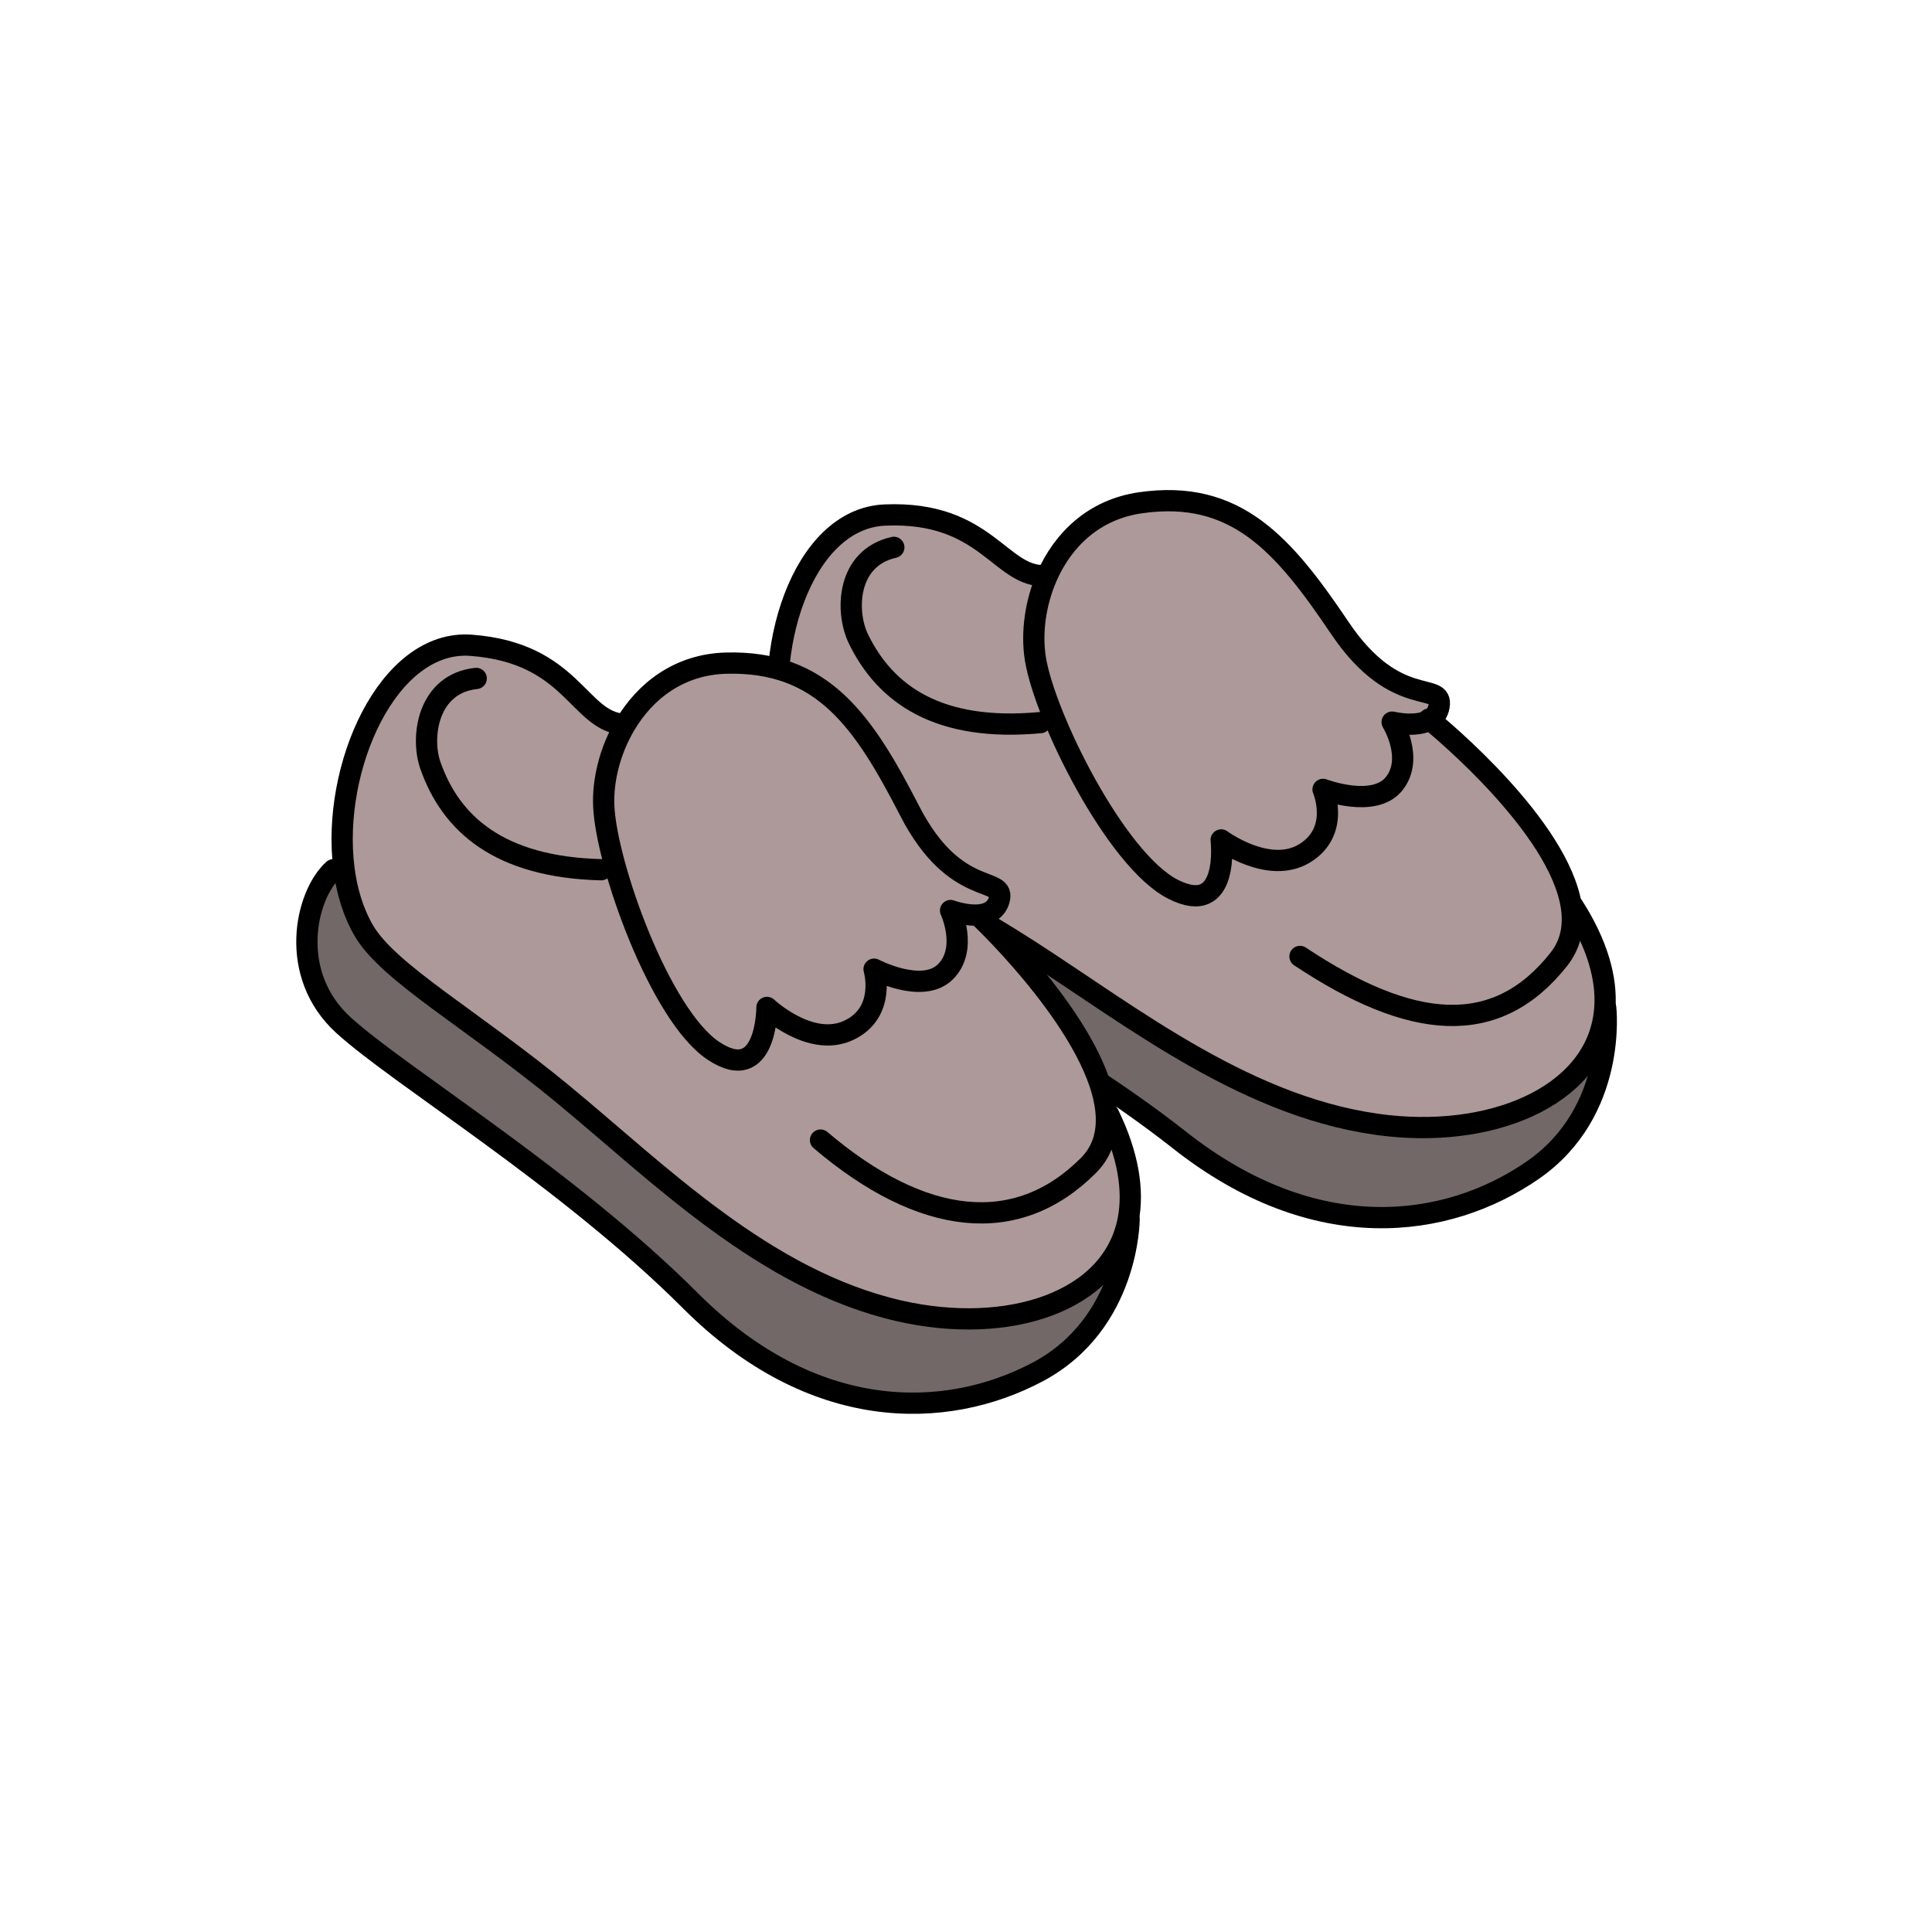 <?xml version="1.0" encoding="UTF-8"?><svg id="Layer_2" xmlns="http://www.w3.org/2000/svg" viewBox="0 0 1000 1000"><defs><style>.cls-1,.cls-2{fill:none;}.cls-3{fill:#ad9999;}.cls-4{fill:#726868;}.cls-2{stroke:#000;stroke-linecap:round;stroke-linejoin:round;stroke-width:11px;}</style></defs><g id="Catalog_Wearables"><g><rect class="cls-1" width="1000" height="1000"/><g><g><path class="cls-4" d="m830.69,521.52l.41.03s6.35,53.75-37.89,84.24c-44.25,30.49-112.26,39.86-182.63-15.63-70.36-55.48-163.08-97.69-195.02-120.49-31.95-22.81-27.58-64.54-14.7-79.35l5.31-1.36c2.9,11.64,7.56,22.3,14.14,30.97,15.31,20.16,61.03,38.89,112.17,71.81,54.01,34.76,114.95,83.35,186.22,90.96,57.02,6.11,109.08-17.31,111.99-61.17Z"/><path class="cls-3" d="m813.32,469.18l.93-.14c12.58,19.69,17.45,37.3,16.44,52.47-2.91,43.87-54.97,67.28-111.99,61.17-71.27-7.61-132.2-56.21-186.22-90.96-51.14-32.91-96.85-51.64-112.17-71.81-6.58-8.68-11.25-19.33-14.14-30.97-12.66-50.98,8.77-120.51,51.84-122.36,52.9-2.27,59.71,32.82,83.46,31.34l.52.23c-6.29,14.19-8.16,29.95-6.05,42.96,4.88,29.99,41.55,104.09,71.25,119.19,29.71,15.1,24.9-25.54,24.9-25.54,0,0,24.76,18.34,43.34,6.84s9.39-33.01,9.39-33.01c0,0,26.46,10.16,36.86-3.03,10.4-13.19-1.1-31.78-1.1-31.78,0,0,12.38,3.05,19.54-1.21,5.92,4.82,66.87,55.46,73.2,96.62Z"/><path class="cls-3" d="m740.12,372.56c-7.16,4.26-19.54,1.21-19.54,1.21,0,0,11.5,18.59,1.1,31.78-10.4,13.19-36.86,3.03-36.86,3.03,0,0,9.19,21.51-9.39,33.01s-43.34-6.84-43.34-6.84c0,0,4.8,40.64-24.9,25.54-29.7-15.1-66.37-89.19-71.25-119.19-2.11-13.01-.24-28.77,6.05-42.96,8.21-18.53,23.96-34.37,48.19-37.89,49.67-7.2,74.36,21.78,103.38,64.87,29.02,43.09,53.69,26.88,51.31,40.46-.59,3.36-2.38,5.57-4.74,6.98Z"/></g><g><path class="cls-2" d="m541.46,297.92c-23.75,1.48-30.56-33.6-83.46-31.34-43.07,1.85-64.5,71.39-51.84,122.36,2.9,11.64,7.56,22.3,14.14,30.97,15.31,20.16,61.03,38.89,112.17,71.81,54.01,34.76,114.95,83.35,186.22,90.96,57.02,6.11,109.08-17.31,111.99-61.17,1.02-15.17-3.86-32.78-16.44-52.47"/><path class="cls-2" d="m400.86,390.31c-12.88,14.81-17.25,56.55,14.7,79.35,31.94,22.81,124.66,65.01,195.02,120.49,70.37,55.49,138.38,46.12,182.63,15.63,44.25-30.5,37.89-84.24,37.89-84.24"/><path class="cls-2" d="m462.64,283.31c-24.6,5.57-25.08,33.47-18.33,47.36,14.05,28.91,41.59,48.25,94.18,43.36"/><path class="cls-2" d="m740.12,372.56c2.36-1.41,4.15-3.61,4.74-6.98,2.38-13.57-22.28,2.63-51.31-40.46-29.02-43.09-53.71-72.07-103.38-64.87-24.23,3.52-39.98,19.36-48.19,37.89-6.29,14.19-8.16,29.95-6.05,42.96,4.88,29.99,41.55,104.09,71.25,119.19,29.71,15.1,24.9-25.54,24.9-25.54,0,0,24.76,18.34,43.34,6.84s9.39-33.01,9.39-33.01c0,0,26.46,10.16,36.86-3.03,10.4-13.19-1.1-31.78-1.1-31.78,0,0,12.38,3.05,19.54-1.21Z"/><path class="cls-2" d="m672.87,495.05c57.71,38.37,101.63,42.49,134,1.45,6.34-8.04,7.98-17.41,6.46-27.32-6.33-41.16-67.29-91.8-73.2-96.62-.3-.26-.46-.38-.46-.38"/></g></g><g><g><path class="cls-4" d="m584.03,630.94l.4.08s0,54.12-47.52,79.2c-47.53,25.08-116.17,26.4-179.53-36.96-63.37-63.36-150.49-116.17-179.53-142.57-29.04-26.4-19.8-67.32-5.28-80.52l5.45-.69c1.5,11.88,4.88,23,10.39,32.37,12.84,21.83,56.04,45.8,102.96,84.48,49.56,40.87,104.37,96.27,174.25,112.21,55.92,12.75,110.37-4.38,118.41-47.6Z"/><path class="cls-3" d="m572.6,576.97l1.27-.07c10.17,21.03,12.94,39.09,10.16,54.04-8.04,43.22-62.49,60.35-118.41,47.6-69.88-15.94-124.69-71.34-174.25-112.21-46.92-38.68-90.12-62.65-102.96-84.48-5.51-9.37-8.89-20.49-10.39-32.37-6.62-52.12,22.83-118.71,65.83-115.48,52.8,3.96,55.44,39.61,79.21,40.93l.49.29c-7.91,13.35-11.62,28.79-11.05,41.95,1.32,30.36,29.04,108.24,56.76,126.72s27.72-22.44,27.72-22.44c0,0,22.44,21.12,42.24,11.88,19.8-9.24,13.2-31.68,13.2-31.68,0,0,25.08,13.2,36.96,1.32,11.88-11.88,2.64-31.68,2.64-31.68,0,0,8.42,3.16,15.63,2.17l.26,1.83c1.92,1.83,62.16,59.46,64.69,101.68Z"/><path class="cls-3" d="m470.9,419.81c23.76,46.2,50.17,33,46.21,46.2-1.46,4.86-5.25,6.86-9.46,7.45-7.21.99-15.63-2.17-15.63-2.17,0,0,9.24,19.8-2.64,31.68-11.88,11.88-36.96-1.32-36.96-1.32,0,0,6.6,22.44-13.2,31.68-19.8,9.24-42.24-11.88-42.24-11.88,0,0,0,40.92-27.72,22.44s-55.44-96.36-56.76-126.72c-.57-13.16,3.14-28.6,11.05-41.95,10.32-17.44,27.82-31.33,52.31-31.98,50.16-1.32,71.28,30.37,95.04,76.57Z"/></g><g><path class="cls-2" d="m323.06,374.93c-23.77-1.32-26.41-36.97-79.21-40.93-43-3.23-72.45,63.36-65.83,115.48,1.5,11.88,4.88,23,10.39,32.37,12.84,21.83,56.04,45.8,102.96,84.48,49.56,40.87,104.37,96.27,174.25,112.21,55.92,12.75,110.37-4.38,118.41-47.6,2.78-14.95.01-33.01-10.16-54.04"/><path class="cls-2" d="m172.57,450.17c-14.52,13.2-23.76,54.12,5.28,80.52,29.04,26.4,116.16,79.21,179.53,142.57,63.36,63.36,132,62.04,179.53,36.96,47.52-25.08,47.52-79.2,47.52-79.2"/><path class="cls-2" d="m246.49,351.16c-25.08,2.64-28.84,30.29-23.76,44.89,10.56,30.36,35.64,52.8,88.45,54.12"/><path class="cls-2" d="m507.65,473.46c4.21-.59,8-2.59,9.46-7.45,3.96-13.2-22.45,0-46.21-46.2s-44.88-77.89-95.04-76.57c-24.49.65-41.99,14.54-52.31,31.98-7.91,13.35-11.62,28.79-11.05,41.95,1.32,30.36,29.04,108.24,56.76,126.72s27.72-22.44,27.72-22.44c0,0,22.44,21.12,42.24,11.88,19.8-9.24,13.2-31.68,13.2-31.68,0,0,25.08,13.2,36.96,1.32,11.88-11.88,2.64-31.68,2.64-31.68,0,0,8.42,3.16,15.63,2.17Z"/><path class="cls-2" d="m424.7,590.1c52.8,44.88,101.65,50.16,138.61,13.2,7.3-7.3,9.9-16.39,9.29-26.33-2.53-42.22-62.77-99.85-64.69-101.68-.03-.03-.05-.04-.05-.04"/></g></g></g></g></svg>